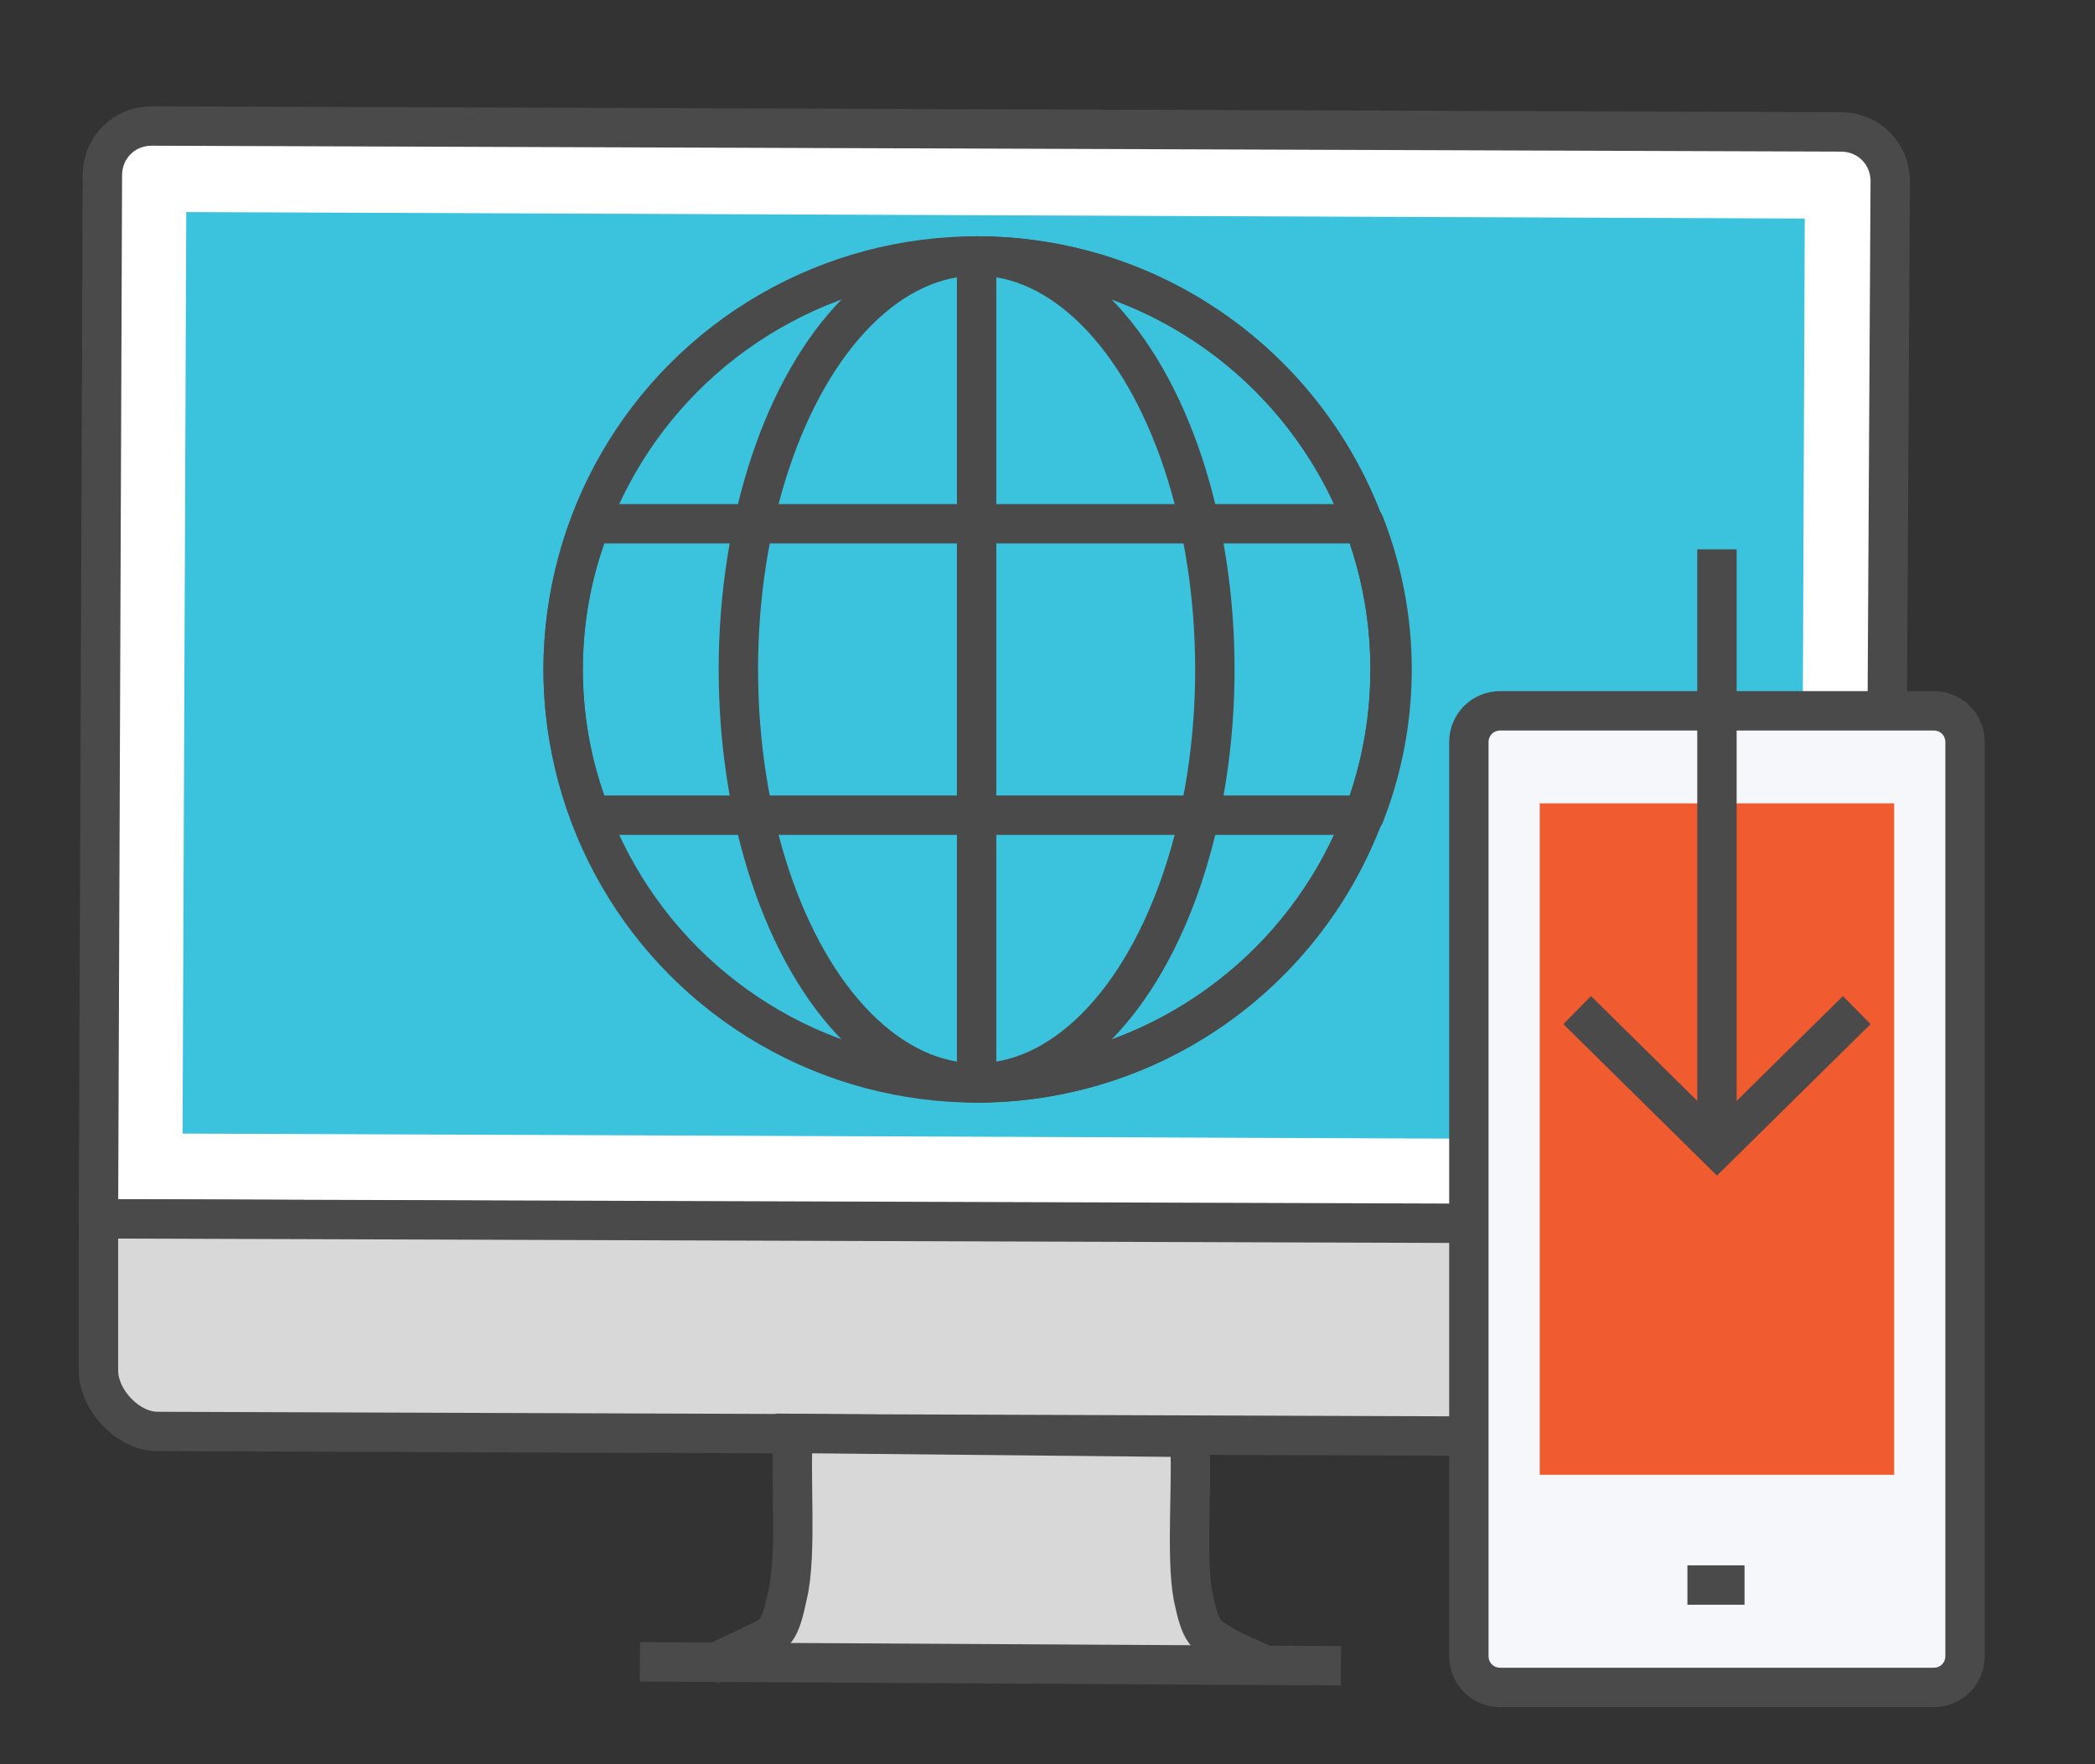 <?xml version="1.0" encoding="utf-8"?>
<!-- Generator: Adobe Illustrator 21.0.2, SVG Export Plug-In . SVG Version: 6.00 Build 0)  -->
<svg version="1.1" id="Layer_1" xmlns="http://www.w3.org/2000/svg" xmlns:xlink="http://www.w3.org/1999/xlink" x="0px" y="0px"
	 viewBox="0 0 106.4 89.6" style="enable-background:new 0 0 106.4 89.6;" xml:space="preserve">
<rect x="0" y="0" width="106.4" height="89.6" fill="#333333" stroke="none"/>
<style type="text/css">
	.st0{fill:#FFFFFF;stroke:#4A4A4A;stroke-width:2;}
	.st1{fill:#3BC2DD;}
	.st2{fill:#D8D8D8;stroke:#4A4A4A;stroke-width:2;}
	.st3{fill:none;stroke:#4A4A4A;stroke-width:2;}
	.st4{fill:#F6F7FB;stroke:#4A4A4A;stroke-width:2;stroke-linejoin:round;}
	.st5{fill:#F05B2F;}
	.st6{fill:none;stroke:#4A4A4A;stroke-width:2;stroke-linejoin:round;}
	.st7{fill:none;stroke:#4A4A4A;stroke-width:2;stroke-miterlimit:10;}
	.st8{fill:none;stroke:#4A4A4A;stroke-width:2;stroke-linecap:round;stroke-linejoin:round;}
</style>
<g>
	<g>
		<g>
			<path class="st0" d="M95.7,62.3L96,9.2c0-1.4-1.1-2.5-2.5-2.5L7.7,6.4c-1.4,0-2.5,1.1-2.5,2.5L5,61.9L95.7,62.3z"/>
			
				<rect x="27" y="-6.8" transform="matrix(4.004858e-03 -1 1 4.004858e-03 15.964 84.598)" class="st1" width="46.8" height="82.2"/>
			<path class="st2" d="M5,61.9l0,7.7c0,1.5,1.5,3.1,3,3.1L93.4,73c1.5,0,2.4-1.5,2.4-3l0-7.8L5,61.9z"/>
			<path class="st2" d="M64.5,84.7c-0.8-0.4-1.8-0.8-2.3-1.1c-1-0.6-1.2-0.6-1.6-2.5c-0.4-2.1,0-6.2-0.2-8.1l-20.1-0.2
				c-0.2,1.9,0.2,6.1-0.3,8.2c-0.4,1.9-0.6,2-1.7,2.5c-0.6,0.3-1.5,0.7-2.3,1.1l0,0"/>
		</g>
		<line class="st3" x1="32.5" y1="84.4" x2="68.1" y2="84.6"/>
	</g>
	<g>
		<path class="st4" d="M99.8,84.1c0,0.9-0.7,1.6-1.6,1.6h-22c-0.9,0-1.6-0.7-1.6-1.6V37.7c0-0.9,0.7-1.6,1.6-1.6h22
			c0.9,0,1.6,0.7,1.6,1.6V84.1z"/>
		<rect x="78.2" y="40.8" class="st5" width="18" height="34.1"/>
		<line class="st6" x1="85.7" y1="80.5" x2="88.6" y2="80.5"/>
	</g>
	<g>
		<polyline class="st7" points="80.1,51.3 87.2,58.3 94.3,51.3 		"/>
		<line class="st7" x1="87.2" y1="57.4" x2="87.2" y2="27.9"/>
	</g>
</g>
<g>
	<circle class="st1" cx="49.6" cy="34" r="20.8"/>
	<g>
		<circle class="st8" cx="49.6" cy="34" r="21"/>
		<ellipse class="st8" cx="49.6" cy="34" rx="12.1" ry="21"/>
		<path class="st8" d="M49.6,55c11.6,0,21-9.4,21-21c0-11.6-9.4-21-21-21V55z"/>
		<path class="st8" d="M28.6,34c0,2.6,0.5,5.1,1.4,7.4h39.3c0.9-2.3,1.4-4.8,1.4-7.4c0-2.6-0.5-5.1-1.4-7.4H30
			C29.1,28.9,28.6,31.4,28.6,34z"/>
	</g>
</g>
</svg>
